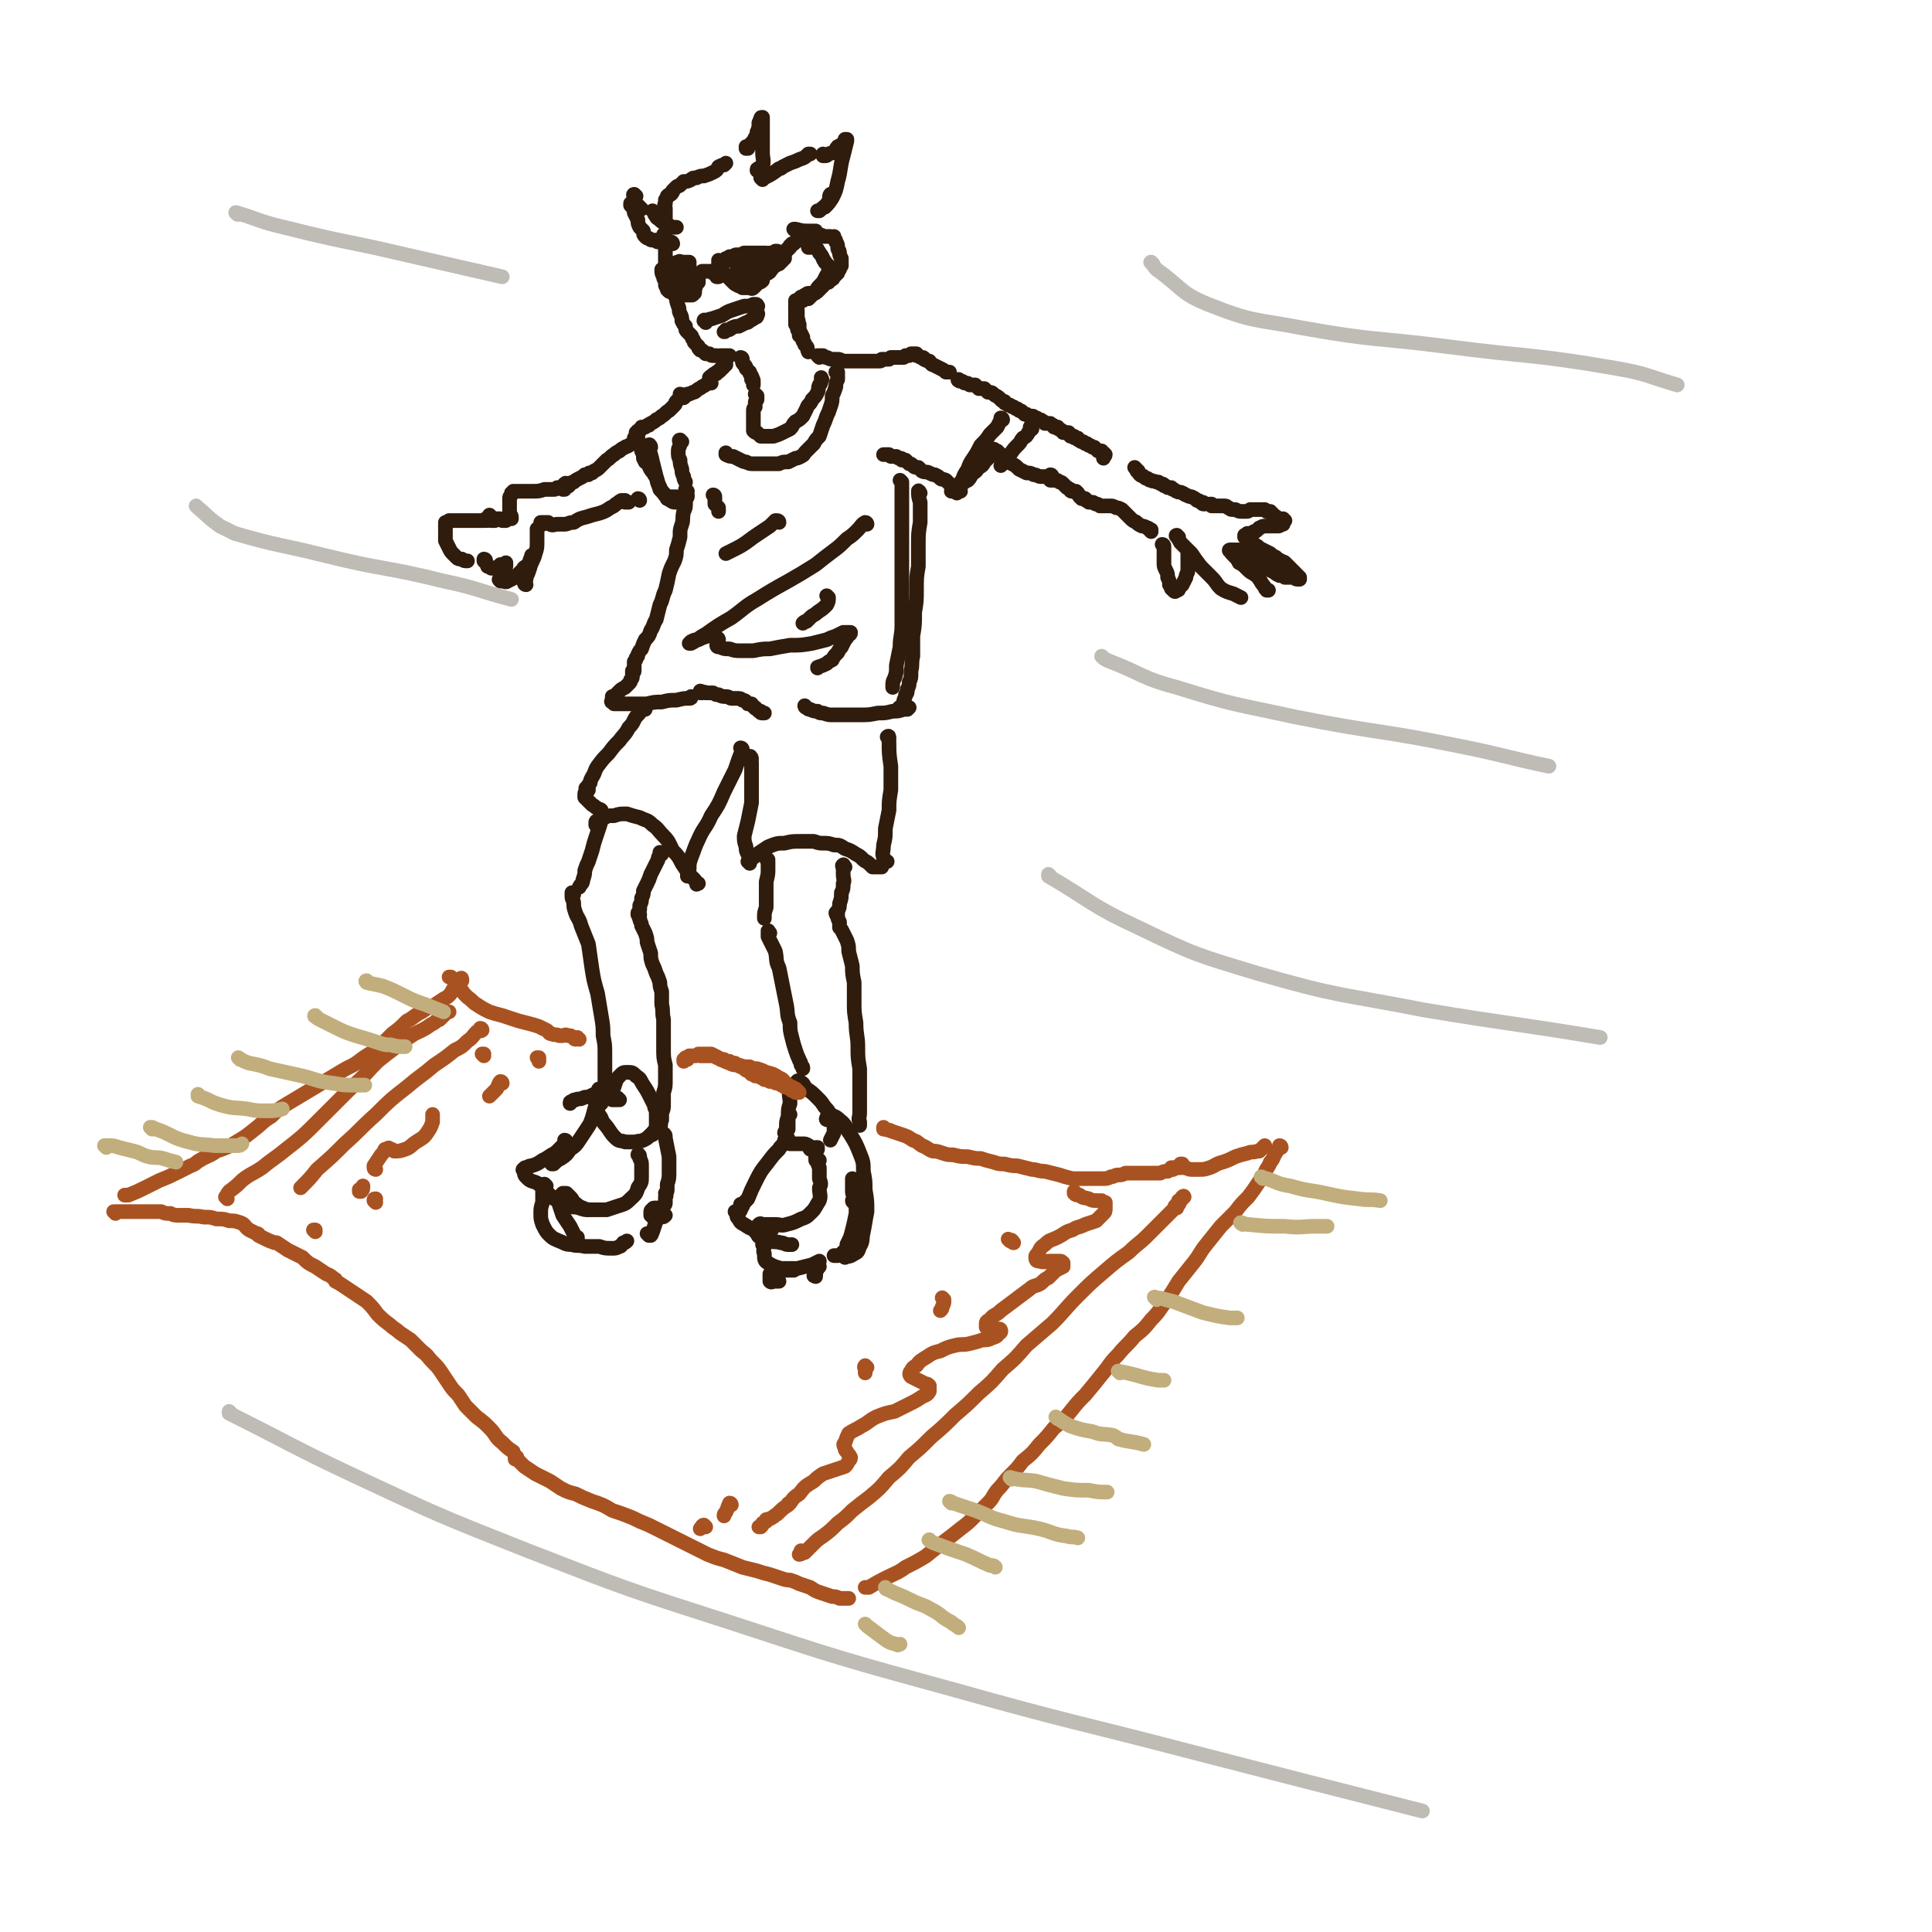 <svg viewBox='0 0 1054 1054' version='1.1' xmlns='http://www.w3.org/2000/svg' xmlns:xlink='http://www.w3.org/1999/xlink'><g fill='none' stroke='rgb(48,28,12)' stroke-width='8' stroke-linecap='round' stroke-linejoin='round'><path d='M363,129c0,0 -1,-1 -1,-1 0,0 1,0 1,1 0,0 0,0 0,1 0,1 0,1 0,3 0,2 0,2 0,4 0,1 0,1 0,3 0,2 0,2 0,4 0,2 0,2 1,4 1,1 1,1 1,3 1,2 1,2 2,4 0,2 1,2 1,4 1,2 0,2 1,3 0,2 0,2 1,5 1,2 0,2 1,4 1,2 1,2 1,4 1,2 1,2 2,3 0,2 0,2 1,3 1,1 1,1 2,2 1,1 0,1 1,2 1,1 0,1 1,2 1,1 1,1 2,2 0,1 0,1 1,2 1,0 1,0 2,1 0,0 0,0 1,1 1,0 1,0 2,0 1,1 1,1 2,1 1,0 1,0 2,0 1,0 1,1 2,0 2,0 2,0 3,0 1,0 1,0 2,0 '/><path d='M365,124c0,0 -1,0 -1,-1 0,0 0,1 0,1 0,0 0,0 0,0 0,0 0,0 0,-1 -1,0 -1,0 -1,-1 0,-1 0,-1 0,-2 0,0 0,0 0,-1 0,-2 0,-2 0,-3 0,-1 0,-1 0,-2 0,-2 -1,-2 0,-3 0,-1 0,-1 0,-2 1,-1 1,-1 1,-2 1,-1 1,-1 2,-1 1,-1 1,-1 1,-2 1,-1 1,-1 2,-2 1,-1 1,0 2,-1 1,-1 1,-1 2,-2 2,0 2,0 4,-1 1,-1 1,-1 3,-1 2,-1 2,-1 4,-1 3,-1 3,-1 5,-2 2,-1 2,-1 3,-3 2,-1 2,-1 3,-1 1,-1 1,-1 1,-1 '/><path d='M408,81c0,0 -1,0 -1,-1 0,0 0,1 0,1 1,-1 1,-1 1,-1 1,-1 1,-1 2,-2 1,-1 1,-1 2,-3 1,-1 1,-1 1,-3 1,-1 0,-1 1,-2 0,-2 0,-2 0,-3 1,-1 0,-1 1,-2 0,-1 0,-1 1,-1 0,1 0,1 0,2 0,3 0,3 0,5 0,3 0,3 0,6 0,3 0,3 0,6 0,4 1,4 0,8 0,0 0,0 -1,1 0,0 -1,-1 -1,0 -1,0 -1,0 -1,1 0,0 0,0 0,0 '/><path d='M416,98c0,0 -1,-1 -1,-1 0,0 1,0 2,0 4,-2 4,-2 8,-5 1,0 1,0 2,-1 2,-1 2,-1 4,-2 3,-1 3,-1 5,-2 3,-1 3,-1 5,-3 1,0 1,0 1,0 '/><path d='M450,85c0,0 -1,0 -1,-1 0,0 0,1 0,1 1,0 1,0 1,0 1,0 1,0 2,-1 2,-1 2,0 3,-1 1,-1 1,-2 2,-3 2,-1 2,-1 3,-2 1,-1 1,-1 1,-2 1,0 1,0 1,0 0,0 0,0 0,1 -1,4 -1,4 -2,8 -2,7 -1,7 -3,14 -1,5 -1,5 -3,9 -2,3 -2,3 -4,5 '/><path d='M454,107c0,0 0,-1 -1,-1 -1,1 0,3 -1,4 -2,3 -3,3 -5,5 -1,0 -1,0 -1,0 '/><path d='M434,126c0,0 -1,-1 -1,-1 0,0 0,0 1,0 4,1 4,1 7,1 2,0 2,0 4,0 '/><path d='M442,135c0,0 -1,-1 -1,-1 0,0 0,0 0,0 0,1 0,1 0,1 0,0 0,0 0,0 0,0 0,-1 0,-1 0,0 0,0 0,0 0,-1 0,-1 1,-1 0,-1 0,-1 0,-2 1,-1 1,-1 2,-2 1,0 1,0 3,0 1,-1 1,-1 2,0 1,0 1,0 2,0 1,0 1,0 2,0 1,1 1,0 2,0 0,1 0,1 0,1 1,1 1,1 1,2 1,1 1,2 1,3 0,2 1,1 1,3 0,1 0,1 1,3 0,1 0,1 0,1 0,1 0,1 0,2 0,0 0,1 0,1 -1,0 -1,0 -1,1 0,0 0,0 0,1 0,0 0,0 -1,1 0,0 0,0 0,1 -1,0 -1,0 -1,1 -1,0 -1,0 -1,1 -1,1 0,1 -1,1 0,1 -1,0 -1,1 -1,0 -1,0 -1,1 -1,0 -1,0 -1,0 -1,1 -1,1 -1,1 -1,0 -1,1 -1,1 -1,0 -1,0 -1,1 -1,0 -1,0 -1,1 -1,0 -1,0 -1,1 -1,0 -1,0 -1,0 0,1 0,1 -1,1 0,0 0,0 -1,0 0,0 0,0 0,0 -1,0 -1,0 -1,0 -1,0 -1,0 -1,0 -1,0 -1,1 -1,1 0,0 0,0 -1,0 0,1 0,1 -1,1 0,0 0,0 -1,0 0,0 0,0 0,0 -1,1 -1,1 -1,1 0,0 0,0 0,0 0,0 0,1 0,1 1,0 1,0 2,0 0,0 0,0 1,-1 1,0 1,0 2,0 1,-1 1,-1 2,-2 1,-1 1,-1 2,-2 1,-2 1,-2 2,-3 2,-2 2,-2 3,-4 1,-2 1,-2 2,-3 0,-1 0,-1 0,-3 0,0 0,-1 0,-1 -1,-1 -1,-1 -2,-2 0,-1 -1,-1 -1,-2 -1,-2 -1,-2 -2,-3 0,-1 -1,-1 -1,-2 -2,-2 -2,-2 -4,-3 -1,-1 -1,-1 -2,-2 0,0 0,0 -1,0 -1,0 -1,0 -2,0 -1,0 -1,0 -1,0 -1,0 -1,0 -2,1 0,0 0,0 -1,1 0,0 0,0 -1,0 0,1 0,0 -1,1 0,0 0,0 0,1 -1,0 -1,0 -1,1 -1,0 -1,0 -1,1 0,0 0,0 0,0 -1,1 -1,1 -1,2 0,1 0,1 0,2 -1,0 0,0 -1,1 -1,1 -1,1 -2,2 0,0 0,0 0,0 '/><path d='M381,154c0,0 0,-1 -1,-1 0,0 1,0 1,0 0,0 0,-1 0,-1 0,0 0,0 -1,0 0,0 0,0 0,0 0,0 0,0 0,0 0,-1 0,-1 0,-1 0,0 0,0 1,-1 0,0 0,0 1,-1 0,0 0,0 1,-1 0,0 0,0 1,0 0,0 0,0 1,0 1,0 1,0 1,0 0,0 0,0 1,0 0,0 0,0 1,0 0,0 0,0 0,0 1,0 1,0 1,1 1,0 1,0 1,0 0,1 0,1 1,1 0,0 0,0 0,0 0,0 0,0 0,1 1,0 1,0 1,0 '/><path d='M393,143c0,0 -1,-1 -1,-1 0,0 0,0 0,0 1,1 0,1 0,1 0,1 0,1 0,1 0,1 0,1 0,1 0,1 1,1 1,1 1,1 1,1 1,2 1,1 1,1 2,2 1,1 1,1 2,2 1,1 1,1 2,2 1,1 1,1 3,2 1,0 1,0 2,1 2,0 2,0 3,0 2,0 2,1 3,0 0,0 0,0 1,-1 1,-1 1,-1 2,-2 1,0 1,0 2,-1 '/><path d='M422,142c0,0 -1,-1 -1,-1 0,0 0,0 1,0 0,0 0,0 0,0 0,0 0,0 0,0 0,0 0,0 0,-1 -1,0 -1,0 -1,-1 -1,0 -1,0 -2,0 0,0 0,-1 -1,-1 -1,0 -1,0 -3,0 -1,0 -1,0 -2,0 -2,0 -2,0 -4,0 -2,0 -2,0 -3,0 -2,1 -2,1 -4,1 -1,0 -1,0 -2,1 -1,0 -1,0 -2,0 0,0 0,0 -1,1 0,0 0,0 -1,0 0,0 0,0 -1,1 0,0 0,0 0,0 0,1 0,1 0,1 0,0 0,0 0,0 1,-1 1,0 2,-1 3,-1 3,-1 5,-1 4,-1 4,-1 7,-2 3,0 3,0 6,0 2,0 2,0 4,0 1,0 1,0 2,0 0,0 0,0 1,0 1,0 1,0 2,-1 0,0 0,0 0,-1 0,0 0,0 0,0 0,0 0,0 -1,0 -1,1 -1,1 -3,1 -2,1 -2,1 -3,1 -2,1 -2,0 -4,1 -1,1 -1,1 -3,2 -1,1 -1,1 -3,2 -1,1 -1,1 -2,2 -1,0 -1,0 -2,1 -1,0 -1,0 -1,1 0,0 0,0 0,0 0,0 0,0 0,0 1,-1 1,-1 1,-2 1,0 1,0 2,-1 1,-1 1,0 1,-1 0,0 0,0 0,0 0,0 0,0 0,1 0,1 0,1 0,2 0,1 0,1 0,2 0,1 0,1 0,3 0,1 0,1 0,1 0,1 0,1 0,2 1,0 1,0 1,0 1,0 1,0 2,-1 2,-2 1,-2 3,-4 1,-1 1,-1 2,-2 1,-1 1,-1 2,-2 0,-1 0,-1 0,-1 0,0 0,0 0,0 -1,0 -1,0 -1,1 -1,1 -1,1 -1,2 -1,0 -1,0 -1,1 0,1 0,1 0,2 0,0 0,0 0,0 0,0 0,0 0,0 1,-1 1,-1 3,-2 2,-1 1,-2 3,-3 3,-3 3,-2 5,-5 1,0 1,0 2,-1 0,0 1,-1 1,0 -1,0 -1,0 -2,1 -1,2 -1,2 -2,4 -2,1 -1,1 -3,3 0,1 -1,0 -1,1 '/><path d='M377,153c0,0 -1,-1 -1,-1 0,1 1,1 1,3 0,0 0,0 0,1 0,1 0,1 0,2 0,1 0,1 0,1 0,0 0,0 0,1 0,0 0,0 0,0 0,0 0,0 0,0 0,0 0,0 0,0 0,-1 0,-1 0,-2 0,-1 0,-1 0,-2 0,-2 1,-2 0,-3 0,-1 0,-1 0,-2 0,-1 0,-1 0,-2 0,0 0,0 -1,-1 0,0 0,0 0,0 0,-1 0,-1 0,-1 0,-1 0,-1 0,-1 0,0 0,0 0,0 0,-1 0,-1 0,-1 0,0 0,0 0,0 0,-1 0,-1 0,-1 0,-1 0,-1 0,-1 0,0 -1,0 -1,0 0,0 0,0 0,0 -1,0 -1,0 -1,0 -1,0 -1,0 -2,0 -1,0 -1,-1 -2,0 -1,0 -1,0 -2,1 -1,0 -1,0 -2,0 -1,1 -1,1 -2,1 -1,1 -1,1 -1,2 -1,0 -1,0 -2,0 0,0 0,0 0,1 0,0 0,0 0,0 0,1 0,1 1,3 0,1 0,1 1,2 0,1 0,1 0,2 0,1 0,1 1,2 0,1 0,1 0,1 1,1 1,1 1,1 1,0 1,0 2,1 0,0 0,0 1,1 0,0 1,0 1,0 1,0 1,0 2,0 0,0 0,0 1,0 0,0 0,0 1,0 1,0 1,0 1,0 1,0 1,0 2,0 0,0 1,0 1,0 1,0 1,0 1,-1 1,0 1,0 1,-1 0,-1 0,-1 0,-2 0,0 1,0 0,-1 0,-1 0,-1 -1,-1 0,-1 0,-1 -1,-2 0,0 0,0 -1,0 0,-1 0,-1 -1,-1 0,0 0,1 -1,0 0,0 0,0 -1,0 0,-1 0,-1 0,-2 0,-1 0,-1 0,-2 0,-1 1,-1 1,-1 0,0 0,0 0,0 0,0 0,0 0,1 0,1 0,1 0,2 1,2 1,2 1,3 0,1 0,1 1,2 0,0 0,0 0,1 0,0 1,0 1,0 0,0 0,0 0,0 0,-1 0,-1 0,-2 0,-1 0,-1 0,-2 -1,-1 -1,-1 -1,-2 -1,-2 -1,-2 -2,-3 0,-1 0,-1 0,-1 -1,-1 -1,0 -2,0 -1,1 -1,1 -1,2 -1,1 -1,2 -1,3 -1,1 -1,1 -1,3 0,1 -1,1 0,3 0,1 0,1 1,2 1,1 1,1 2,2 0,0 0,0 1,0 0,0 0,0 0,0 0,-1 0,0 0,-1 1,-1 1,-1 1,-2 0,-2 0,-2 0,-4 0,-2 1,-2 0,-4 -1,-1 -1,-1 -3,-2 -2,-2 -2,-2 -4,-3 -1,0 -2,0 -3,0 -1,0 -1,1 -2,2 0,1 0,1 0,1 '/><path d='M385,176c0,-1 -1,-1 -1,-1 0,-1 1,0 1,0 2,0 1,-1 3,-1 3,-1 3,-1 6,-2 3,-2 3,-2 6,-3 3,-1 3,-1 6,-2 3,0 3,0 5,-1 1,0 1,0 1,0 1,0 1,0 1,1 1,0 0,0 0,1 0,0 0,0 0,1 0,0 0,0 0,1 0,1 1,1 0,2 0,1 0,1 -1,1 -1,1 -1,1 -3,2 -1,1 -1,1 -2,1 -2,1 -2,1 -4,2 -2,0 -2,0 -4,1 -1,1 -1,1 -3,1 0,0 0,0 0,0 -1,1 0,1 -1,1 0,0 0,0 0,0 '/><path d='M435,165c0,-1 0,-1 -1,-1 0,0 1,0 1,0 0,0 0,0 -1,0 0,1 0,1 0,1 0,1 0,1 0,2 0,0 0,0 0,1 0,1 0,1 0,2 0,2 0,2 0,4 0,1 0,1 0,3 1,1 1,1 1,2 0,1 0,1 1,2 0,1 0,1 0,2 0,0 0,0 0,0 '/><path d='M435,169c0,-1 -1,-1 -1,-1 0,-1 0,0 0,0 0,0 0,0 0,0 1,1 1,1 1,2 0,2 0,2 0,4 1,1 0,1 1,3 0,2 0,2 0,3 1,2 1,2 2,4 0,1 0,1 0,2 1,1 1,1 1,2 1,1 1,1 1,1 1,1 0,1 1,3 '/><path d='M447,195c0,0 -1,-1 -1,-1 0,0 0,0 1,0 0,1 0,0 0,0 1,0 1,0 2,0 1,1 1,1 2,1 1,0 1,1 3,1 1,0 1,0 3,0 2,0 2,1 3,1 2,0 2,0 4,0 2,0 2,0 4,0 2,0 2,0 3,0 2,0 2,0 3,0 2,0 2,0 3,0 1,0 1,0 3,0 1,0 1,-1 1,-1 1,0 1,0 2,0 1,0 1,0 2,0 0,0 0,0 1,-1 1,0 1,0 1,0 1,0 1,0 2,0 0,0 0,0 0,0 1,0 1,0 1,0 1,0 1,0 2,0 0,0 1,0 1,0 1,-1 1,-1 1,-1 1,0 1,0 2,0 0,0 0,0 1,-1 0,0 0,0 1,0 0,0 0,0 0,0 0,0 0,0 1,0 0,0 0,0 1,0 0,0 0,0 0,1 1,0 1,0 1,0 1,1 1,1 2,1 1,0 1,0 1,1 2,1 2,1 3,1 1,1 1,2 2,2 2,1 2,1 4,2 2,1 2,1 3,2 1,0 1,0 2,0 '/><path d='M524,208c-1,0 -2,-1 -1,-1 0,0 1,1 2,1 1,1 1,1 2,1 1,0 1,0 2,1 2,0 2,0 3,0 1,1 1,1 2,2 2,0 2,0 3,0 1,1 1,1 2,2 2,0 2,0 3,1 0,0 0,0 0,0 1,1 2,1 3,2 0,0 0,0 1,1 1,1 1,1 2,1 0,1 0,1 1,1 0,0 0,0 1,1 0,0 0,0 1,0 0,0 0,0 0,0 1,1 1,1 2,1 1,1 1,1 2,1 0,0 0,0 1,1 0,0 0,0 0,0 1,0 1,0 2,1 0,0 0,0 1,1 1,0 1,0 1,0 1,1 1,1 2,1 0,0 0,0 1,0 1,0 1,0 1,1 1,0 1,0 1,0 1,0 1,0 1,1 1,0 1,0 1,0 1,0 1,0 2,1 0,0 0,0 0,0 0,0 0,0 0,0 1,0 1,1 1,1 0,0 0,0 1,0 0,0 0,0 0,0 0,0 0,0 1,0 0,0 0,0 1,0 0,0 0,0 0,0 0,0 0,0 1,1 0,0 0,0 0,0 1,0 1,0 1,1 0,0 0,0 1,0 0,0 0,0 1,0 0,0 0,0 0,0 0,1 0,1 1,1 0,0 0,0 0,0 1,1 1,1 1,1 1,0 1,0 1,1 1,0 1,0 1,0 1,0 1,0 1,0 0,0 0,0 1,0 0,1 0,1 0,1 1,0 1,0 1,0 0,1 0,1 0,1 1,0 1,0 1,0 0,0 0,0 1,0 0,1 0,1 1,1 0,0 0,0 1,0 0,1 0,1 1,1 0,1 0,0 1,1 0,0 0,0 1,0 0,0 0,0 0,0 1,1 1,1 1,1 1,0 1,0 1,0 1,1 1,1 1,1 1,0 1,0 2,1 0,0 0,0 1,0 0,0 0,0 1,1 0,0 0,0 1,1 0,0 0,0 1,0 0,0 0,0 0,0 1,0 1,0 1,0 0,1 0,1 1,1 0,0 0,0 0,0 1,1 1,1 1,1 0,1 -1,1 -1,2 '/><path d='M620,256c0,0 0,0 -1,-1 0,0 1,1 1,1 0,0 0,0 0,0 0,1 0,1 1,1 0,1 0,1 1,2 1,1 1,0 2,1 1,1 1,1 2,1 1,1 1,1 2,1 1,1 1,0 3,1 0,0 0,0 1,0 1,1 1,1 2,1 1,0 1,1 1,1 1,0 1,0 2,1 1,0 1,0 2,0 0,1 1,1 1,1 1,0 1,1 2,1 1,1 2,0 3,1 1,0 1,1 2,1 2,1 2,1 3,1 2,1 2,1 3,2 1,0 1,0 2,1 1,0 1,0 1,0 0,1 0,1 1,1 0,0 0,0 0,0 0,0 -1,-1 -1,-1 0,0 1,0 1,1 '/><path d='M661,276c0,0 0,-1 -1,-1 0,0 1,0 1,0 0,1 0,1 1,1 0,0 0,0 1,0 1,0 1,0 2,0 0,0 0,0 1,0 1,0 1,0 2,0 1,0 1,0 2,1 1,0 1,1 2,1 1,0 1,0 2,0 2,1 2,1 3,1 1,0 1,0 3,0 1,0 1,0 2,-1 1,0 1,0 1,0 1,0 1,0 2,0 0,0 0,0 1,0 1,0 1,0 1,0 1,0 1,0 1,0 1,0 1,0 2,0 0,0 0,0 1,1 1,0 1,0 2,0 0,1 0,1 1,1 0,1 0,1 1,1 0,0 0,0 1,1 0,0 0,0 0,0 1,0 0,0 0,1 '/><path d='M701,284c-1,0 -1,-1 -1,-1 0,0 0,0 0,1 0,0 0,0 0,0 0,1 0,1 0,1 0,1 0,1 0,1 0,0 0,0 -1,0 -1,1 -1,1 -2,1 -1,0 -1,0 -2,0 -2,0 -2,0 -3,0 -1,0 -1,0 -2,0 -2,0 -2,1 -3,1 0,0 0,0 -1,1 -1,1 -1,1 -2,1 0,1 0,0 -1,1 0,0 0,0 0,0 -1,0 -1,0 -2,0 0,0 0,0 0,0 -1,0 -1,0 -1,1 -1,0 -1,0 -1,0 0,0 0,0 0,0 0,1 0,1 0,1 '/><path d='M682,294c0,0 -1,-1 -1,-1 0,0 0,0 0,1 1,1 1,1 1,1 1,1 1,1 1,1 2,1 1,1 3,2 1,1 1,1 3,2 2,1 2,1 4,2 1,1 1,1 3,2 1,1 1,1 3,2 1,1 1,0 2,1 1,1 1,1 2,2 0,0 0,0 1,1 1,1 1,1 1,1 1,1 1,1 2,2 0,1 0,1 1,1 0,1 0,1 1,1 0,0 0,0 0,1 0,0 0,0 0,0 0,0 0,0 0,0 -1,0 -1,0 -1,0 -1,0 -1,0 -2,-1 -1,0 -1,0 -2,0 -1,0 -1,0 -3,0 -1,-1 -1,-1 -3,-1 -2,-1 -2,-1 -3,-2 -3,-1 -3,-2 -6,-3 -3,-2 -3,-2 -6,-4 -2,-2 -2,-2 -4,-4 -2,0 -1,-1 -3,-1 -1,0 -1,0 -2,0 -1,0 -1,0 -2,0 '/><path d='M672,301c-1,0 -2,-1 -1,-1 0,1 1,2 2,3 2,2 2,2 3,4 2,1 2,1 4,3 2,2 2,2 4,3 1,1 2,1 3,3 1,1 1,2 2,3 1,1 1,2 2,3 0,0 1,0 1,0 '/><path d='M643,293c-1,0 -2,-1 -1,-1 0,1 1,2 2,4 3,3 3,3 6,6 2,3 2,3 5,7 3,3 3,3 6,6 3,3 2,3 5,6 3,2 4,2 7,3 2,1 2,1 4,2 '/><path d='M635,298c0,0 0,-1 -1,-1 0,0 1,1 1,2 0,2 0,2 0,4 0,2 0,2 0,4 0,2 0,2 1,4 1,2 1,2 1,4 1,2 1,2 1,4 1,1 1,1 1,2 1,1 1,1 1,1 1,1 1,1 2,0 1,0 1,0 1,-1 1,-1 1,-1 2,-2 1,-2 1,-2 2,-4 0,-1 0,-1 1,-3 0,-2 0,-2 0,-3 0,-1 0,-2 0,-3 0,-1 0,-1 0,-3 0,0 0,-1 0,-1 0,0 0,0 0,0 '/><path d='M628,290c0,0 0,-1 -1,-1 0,0 1,0 1,0 -1,0 -1,-1 -2,-1 -2,-1 -2,-1 -3,-1 -2,-1 -2,-1 -3,-2 -1,-1 -1,0 -3,-2 -1,-1 -1,-1 -2,-2 -2,-2 -2,-2 -3,-3 -2,-1 -2,-1 -3,-1 -2,-1 -2,-1 -3,-1 -1,0 -1,0 -2,0 -1,0 -1,0 -2,0 0,0 0,0 -1,0 0,0 0,0 -1,0 -1,-1 -1,-1 -2,-1 -1,0 -1,-1 -2,-1 -1,0 -1,0 -2,0 -1,-1 -1,-1 -1,-1 -1,0 -1,0 -1,-1 -1,0 -1,0 -2,0 0,-1 0,-1 -1,-1 '/><path d='M588,269c0,0 -1,-1 -1,-1 0,0 0,0 0,0 0,1 0,1 -1,0 -1,0 -1,0 -1,0 -1,0 -1,0 -1,-1 -1,0 -1,-1 -2,-1 -1,-1 -1,-1 -2,-2 -1,-1 -1,-1 -2,-1 -1,-1 -1,-1 -2,-1 0,0 0,0 0,0 -1,0 -1,0 -3,0 0,0 0,0 0,0 '/><path d='M574,260c0,0 0,-1 -1,-1 0,0 1,1 0,1 0,0 0,0 0,0 -1,0 -1,0 -2,0 -2,0 -2,0 -3,0 -2,0 -2,-1 -4,-1 -2,-1 -2,-1 -4,-1 -2,-1 -2,-1 -4,-2 -2,-2 -2,-2 -4,-3 -2,-1 -2,-1 -4,-3 -1,-1 -1,-1 -2,-2 -1,-1 -1,-1 -2,-2 -1,0 -1,0 -1,0 -1,0 0,-1 -1,-1 0,0 0,0 0,0 0,0 0,0 0,1 0,0 0,0 0,0 '/><path d='M542,247c0,0 0,-1 -1,-1 0,0 1,1 1,1 0,1 -1,1 -1,1 -1,1 -1,1 -2,2 -1,1 -1,1 -2,2 -1,2 -1,2 -3,3 -1,1 -1,2 -3,3 -2,2 -1,2 -3,4 -2,1 -2,1 -4,3 -1,1 -1,1 -3,2 0,1 -1,1 -1,1 -1,0 -1,0 -1,0 '/><path d='M524,268c0,0 -1,0 -1,-1 0,0 0,1 0,1 0,0 0,0 -1,0 -1,0 -1,-1 -1,-1 -1,-1 -1,-1 -2,-2 0,0 0,0 -1,-1 -1,-1 -1,-1 -2,-2 -2,-1 -2,0 -3,-1 -1,-1 -1,-1 -3,-2 -1,0 -1,0 -3,-1 -2,-1 -2,0 -4,-1 -1,-1 -1,-1 -2,-2 -2,0 -2,0 -3,-1 -1,-1 -1,-1 -2,-1 -1,-1 -1,-1 -2,-2 -1,0 -1,0 -2,0 0,-1 0,-1 -1,-1 -1,0 -1,0 -2,-1 -1,0 -1,0 -2,0 0,0 0,0 -1,0 -1,-1 -1,-1 -1,-1 -1,0 -1,0 -2,0 0,0 0,0 -1,0 0,0 0,0 0,0 '/><path d='M396,199c0,0 -1,0 -1,-1 0,0 1,1 1,1 0,0 0,0 0,0 0,0 -1,0 -1,-1 0,0 1,1 1,1 0,0 0,0 0,0 0,0 0,-1 0,-1 -1,0 0,1 -1,2 0,0 0,0 -1,1 -1,0 -1,0 -1,1 -1,1 -1,1 -2,1 0,1 0,1 -1,1 -1,0 -1,0 -1,1 -1,0 -1,0 -2,1 '/><path d='M405,196c0,0 -1,-1 -1,-1 0,0 1,0 1,1 0,0 0,1 0,1 0,1 0,1 1,2 1,1 1,1 1,2 1,1 1,1 2,2 0,1 0,1 1,2 0,0 0,0 0,1 1,0 0,0 0,1 1,0 1,0 1,1 0,0 0,0 0,0 0,1 0,1 0,2 0,0 0,0 0,0 '/><path d='M413,216c0,0 -1,-1 -1,-1 0,0 0,0 1,1 0,0 0,0 0,1 0,0 0,0 0,1 -1,1 -1,1 -1,2 0,1 0,1 0,2 -1,1 -1,1 -1,2 0,1 0,1 0,3 0,1 0,1 0,2 0,2 0,2 0,3 0,1 0,1 0,2 0,0 0,1 0,1 1,1 1,1 2,1 1,1 1,1 2,2 2,0 2,0 4,0 1,0 2,0 3,0 3,-1 3,-1 5,-2 2,-1 2,-1 4,-2 2,-2 1,-2 3,-4 2,-1 2,-1 4,-3 1,-2 1,-2 2,-4 1,-3 2,-2 3,-5 2,-2 2,-2 3,-4 1,-2 0,-2 1,-4 1,-1 1,-1 1,-3 1,0 0,0 0,-1 '/><path d='M388,209c0,-1 -1,-1 -1,-1 0,0 0,0 0,0 -2,2 -2,2 -4,3 -1,1 -2,1 -3,2 -1,1 -1,1 -2,1 -1,1 -1,0 -2,1 0,0 0,0 -1,0 -1,1 -1,1 -2,2 '/><path d='M372,216c0,0 0,-1 -1,-1 0,0 0,1 0,1 0,1 0,1 -1,2 0,0 0,0 -1,1 -1,1 0,1 -1,2 -2,2 -2,2 -3,3 -2,1 -2,2 -4,3 -1,1 -1,1 -3,2 -1,1 -1,1 -3,2 -1,1 -1,0 -1,1 -1,0 -1,0 -2,1 -1,0 -1,0 -2,0 0,1 0,1 -1,2 0,0 0,0 -1,0 0,0 0,0 0,0 0,0 0,0 0,0 0,0 0,0 0,1 0,0 0,0 0,0 '/><path d='M348,237c0,0 -1,-1 -1,-1 0,0 0,0 1,1 0,0 0,0 0,0 0,0 0,0 0,0 0,1 0,1 0,1 0,1 0,1 0,3 1,1 1,1 2,2 0,2 0,2 1,3 0,2 1,2 1,4 0,1 0,1 0,2 '/><path d='M347,240c0,0 -1,-1 -1,-1 0,0 0,0 0,0 1,1 1,1 1,1 0,0 0,0 0,0 -1,0 0,0 -1,1 -1,1 -1,1 -3,2 -1,1 -1,0 -2,1 -2,1 -2,1 -3,2 -2,1 -2,1 -3,2 -2,1 -2,2 -4,3 -2,2 -2,2 -4,4 -1,1 -1,1 -3,2 0,0 0,0 -1,1 -1,0 -1,0 -1,0 -1,0 -1,0 -1,1 -1,0 -1,0 -2,0 -1,1 -1,1 -3,2 -2,1 -2,1 -3,2 -2,0 -1,1 -2,1 -1,2 -1,1 -3,2 0,1 0,1 0,1 0,0 0,0 -1,0 0,0 0,0 0,0 0,0 0,0 0,0 0,0 0,0 0,0 0,0 0,0 0,0 0,0 0,0 0,0 '/><path d='M310,265c-1,-1 -1,-1 -1,-1 -1,-1 0,0 -1,0 -1,1 -1,1 -2,2 -1,0 -1,0 -2,0 -1,1 -1,1 -2,1 -3,0 -3,0 -5,0 -3,1 -3,1 -7,1 -2,0 -2,0 -5,0 -2,0 -2,0 -4,0 0,0 0,0 -1,0 0,0 0,1 -1,1 0,0 0,1 0,1 -1,1 -1,1 -1,2 0,1 0,1 0,2 0,1 0,1 0,3 0,1 0,1 0,2 0,1 0,1 0,2 0,0 1,0 1,1 0,0 0,0 0,1 0,0 0,0 0,0 0,0 0,0 0,0 0,0 0,0 0,0 -1,0 -1,0 -1,0 -1,0 -1,0 -1,0 -1,0 -1,1 -1,1 -1,0 -1,0 -1,0 0,0 0,0 -1,0 0,0 0,-1 -1,-1 -1,0 -1,0 -2,0 -1,1 -1,1 -1,1 -1,0 -1,0 -1,0 0,0 0,0 -1,0 0,0 0,-1 0,-1 -1,0 -1,0 -1,0 -1,0 -1,0 -1,0 0,0 0,1 0,1 0,0 0,0 0,0 0,0 0,0 0,0 '/><path d='M268,282c0,0 -1,-1 -1,-1 0,0 0,0 0,0 0,1 0,1 0,1 -1,1 -1,1 -2,1 0,1 0,1 -1,1 0,0 0,0 -1,0 -1,0 -1,0 -2,0 -2,0 -2,0 -3,0 -2,0 -2,0 -5,0 -1,0 -1,0 -3,0 -1,0 -1,0 -2,0 0,0 0,0 -1,0 -1,0 -1,0 -2,0 -1,1 0,1 -1,1 0,0 -1,0 -1,0 0,0 0,0 0,0 0,1 0,1 0,1 0,1 0,1 0,2 0,2 0,2 0,3 0,2 0,2 0,4 1,2 1,2 2,4 1,2 1,2 2,3 1,1 1,1 2,2 1,1 1,1 3,1 1,1 1,1 3,1 '/><path d='M265,306c0,-1 -1,-1 -1,-1 0,0 0,0 0,1 1,1 1,1 1,1 1,1 1,1 1,2 1,0 1,0 2,1 0,0 0,0 0,0 1,0 1,0 1,0 1,0 1,0 2,0 1,-1 1,-1 2,-2 1,0 1,0 2,0 1,0 1,-1 1,-1 0,1 0,1 0,1 0,1 0,1 0,1 -1,2 -1,2 -2,3 0,1 0,1 -1,2 0,1 0,1 0,2 -1,0 -1,0 0,1 0,0 0,0 0,0 0,0 1,0 1,0 1,0 2,1 3,0 2,-1 2,-1 4,-2 2,-2 2,-2 4,-4 1,-2 1,-1 3,-3 1,-1 1,-1 2,-2 0,-1 0,-1 0,-2 0,0 0,0 0,-1 0,0 0,0 0,0 0,0 0,1 0,1 -1,1 -1,2 -1,3 0,2 0,2 -1,3 -1,2 -1,2 -2,3 '/><path d='M287,319c-1,0 -1,-1 -1,-1 0,0 0,0 0,0 1,-1 1,-1 1,-3 1,-2 1,-2 2,-5 1,-4 2,-4 3,-8 1,-3 1,-3 1,-7 0,-2 0,-2 0,-4 0,-1 0,-1 0,-2 0,0 0,-1 0,0 0,0 0,0 0,1 '/><path d='M296,286c0,0 -1,-1 -1,-1 0,0 0,0 0,0 1,1 1,0 1,0 2,0 2,0 3,0 1,1 1,1 1,1 2,1 2,0 4,0 2,0 2,0 4,0 2,0 2,-1 5,-1 3,-2 3,-2 7,-3 3,-1 3,-1 7,-2 3,-1 3,-1 6,-3 2,-1 2,-1 3,-2 2,-1 1,-1 3,-2 0,0 0,0 1,0 0,0 0,0 1,0 0,0 0,0 0,1 1,0 1,0 1,0 0,0 1,0 1,0 0,0 0,0 0,0 '/><path d='M349,273c0,0 0,-1 -1,-1 0,0 1,0 1,1 0,0 0,0 0,0 '/><path d='M365,272c0,0 -1,-1 -1,-1 1,0 1,0 2,0 1,0 1,0 3,0 '/><path d='M390,271c0,0 0,-1 -1,-1 0,0 1,0 1,1 0,2 0,2 0,4 1,1 1,1 2,2 0,1 0,1 0,2 '/><path d='M375,268c0,0 -1,-1 -1,-1 0,1 0,2 1,3 0,1 0,1 0,1 -1,2 -1,2 -1,3 0,3 0,3 -1,5 -1,4 0,4 -1,7 -1,3 -1,3 -1,5 0,1 0,1 0,2 -1,4 -1,4 -2,7 0,3 0,3 -1,6 -2,4 -2,4 -3,7 -1,5 -1,5 -2,9 -2,4 -1,4 -3,8 -1,4 -1,4 -2,8 -2,3 -1,3 -3,6 -1,3 -1,3 -3,5 -1,2 -1,2 -2,5 -1,1 -1,1 -2,3 0,1 0,1 -1,2 0,1 0,1 -1,2 0,1 0,1 0,2 0,1 0,1 0,2 0,0 0,1 0,1 0,1 -1,1 -1,1 0,0 0,0 0,0 1,0 0,0 0,-1 0,0 0,1 0,1 0,0 0,0 0,0 1,0 0,-1 0,-1 0,0 0,1 0,1 0,1 0,1 0,2 0,1 0,1 -1,2 0,1 0,1 -1,2 -1,1 -1,1 -2,2 -2,1 -2,1 -3,2 -1,1 -1,1 -2,2 0,0 0,0 -1,1 0,0 0,0 -1,0 0,1 0,1 0,1 0,1 0,1 0,1 0,0 -1,1 0,1 0,0 0,0 1,1 0,0 0,0 1,0 2,0 2,0 3,0 4,0 4,0 7,0 3,0 3,0 7,0 4,-1 4,-1 8,-1 4,-1 4,-1 8,-1 4,-1 4,-1 7,-1 1,0 1,0 1,-1 '/><path d='M383,378c0,0 -1,-1 -1,-1 0,0 1,0 1,1 0,0 0,0 -1,0 0,0 0,0 0,0 2,0 2,-1 3,0 2,0 2,0 4,0 2,1 1,1 3,1 2,1 2,1 4,1 2,0 2,1 3,1 1,0 2,0 3,0 2,0 2,0 3,1 2,0 2,1 3,2 1,0 1,0 2,0 1,1 1,2 2,2 0,1 0,0 0,0 1,1 1,1 2,2 0,0 0,0 1,0 0,1 0,1 1,1 0,0 1,0 1,0 '/><path d='M440,386c-1,0 -1,-1 -1,-1 0,0 0,1 1,1 1,1 1,1 2,1 2,1 2,1 4,1 1,1 1,1 3,1 3,1 3,1 5,1 3,0 3,0 6,0 4,0 4,0 9,0 5,0 5,0 10,-1 4,0 4,0 8,-1 3,0 3,0 6,-1 1,0 1,0 2,0 0,0 0,0 1,-1 0,0 0,0 0,0 '/><path d='M502,269c0,0 -1,-2 -1,-1 0,2 0,3 1,6 0,6 0,6 0,11 -1,6 -1,6 -1,12 0,6 0,6 0,12 -1,6 -1,6 -1,12 0,7 0,7 -1,13 0,7 0,7 -1,13 0,6 0,6 0,11 -1,4 0,4 -1,8 0,1 0,1 0,1 0,3 0,3 -1,5 0,2 0,2 -1,4 0,2 0,2 -1,3 0,2 -1,2 -1,4 -1,2 -1,2 -1,3 0,0 -1,0 -1,0 0,0 0,0 0,0 -1,0 0,0 -1,1 0,0 0,0 0,0 '/><path d='M492,263c0,0 -1,-1 -1,-1 0,0 1,1 1,1 0,3 0,3 0,6 0,3 0,3 0,7 0,5 0,5 0,11 0,6 0,6 0,12 0,7 0,7 0,14 0,7 0,7 0,14 0,7 0,7 0,14 0,6 -1,6 -1,12 -1,5 -1,5 -2,10 0,4 0,4 -1,7 -1,2 -1,2 -1,4 0,1 0,1 0,1 '/><path d='M473,286c0,0 0,-1 -1,-1 -2,1 -2,2 -4,4 -3,3 -3,3 -6,5 -4,4 -4,4 -8,7 -4,3 -4,3 -9,7 -8,5 -8,5 -15,9 -9,5 -9,5 -17,10 -7,4 -7,5 -14,10 -7,4 -7,4 -14,9 -4,2 -4,3 -8,5 -1,0 -1,0 -1,0 0,0 0,0 1,-1 2,-1 2,-1 4,-1 2,-1 2,-1 5,-2 1,0 1,0 3,0 '/><path d='M392,349c0,0 0,-1 -1,-1 0,0 1,1 1,1 0,1 -1,2 -1,3 0,1 1,1 2,1 2,1 2,1 5,1 3,1 3,1 6,1 4,0 4,0 7,0 5,-1 5,-1 9,-1 5,-1 5,-1 11,-2 6,0 6,0 12,-1 4,-1 4,-1 8,-2 2,-1 2,-1 5,-2 2,-1 2,-1 4,-2 2,0 2,0 4,0 0,0 0,0 0,0 0,1 0,1 -1,1 -1,2 -1,2 -2,3 -1,2 -1,2 -2,4 -1,1 -1,1 -2,3 -2,2 -2,2 -3,4 -2,1 -2,1 -3,2 -2,1 -2,1 -5,2 0,1 0,0 0,0 '/><path d='M452,326c0,0 -1,-1 -1,-1 0,0 1,1 1,1 0,2 0,2 -1,4 -2,2 -2,2 -5,4 -2,2 -2,1 -4,3 -1,1 -1,1 -2,2 -1,0 -1,0 -2,1 '/><path d='M425,285c0,-1 -1,-1 -1,-1 -1,0 -1,0 -1,0 -2,2 -2,2 -3,3 -3,2 -3,2 -6,4 -3,2 -3,2 -7,5 -3,2 -3,2 -7,4 -2,1 -2,1 -4,2 '/><path d='M457,204c0,0 -1,-1 -1,-1 0,0 0,0 1,0 0,2 0,2 0,4 -1,2 -1,2 -1,4 -1,3 -1,3 -2,5 0,3 0,3 -1,6 -1,3 -1,3 -2,5 -1,3 -1,3 -2,5 -1,3 -1,3 -2,6 -2,2 -2,2 -3,4 -2,2 -2,2 -4,4 -2,2 -1,2 -3,3 -2,1 -2,1 -3,1 -2,1 -2,1 -4,2 -3,0 -3,0 -5,1 -2,0 -2,0 -4,0 -2,0 -2,0 -4,0 -2,0 -2,0 -4,0 -1,0 -1,0 -2,0 -2,0 -2,0 -4,-1 -1,0 -1,0 -3,-1 -2,-1 -2,-1 -4,-2 -2,0 -2,0 -4,-1 0,0 0,0 0,-1 '/><path d='M547,229c0,0 0,-1 -1,-1 0,0 1,1 0,1 -1,2 -1,2 -2,4 -2,2 -2,2 -4,4 -2,3 -2,3 -5,6 -2,4 -2,4 -4,7 -2,3 -2,3 -3,6 -2,3 -2,3 -3,6 -1,1 -1,1 -2,3 0,1 0,1 -1,2 0,1 0,1 0,1 0,1 0,1 0,1 '/><path d='M563,234c0,0 -1,-1 -1,-1 0,0 1,0 0,1 0,1 0,1 -1,2 -1,2 -1,2 -3,3 -1,1 -1,2 -2,3 -3,3 -3,3 -5,6 -2,2 -2,2 -4,5 0,0 0,0 -1,1 '/><path d='M351,247c0,0 -1,-1 -1,-1 0,0 0,0 0,0 1,2 1,2 1,4 1,2 2,2 3,4 1,3 2,3 3,5 2,3 1,3 2,5 2,3 1,3 3,5 1,2 1,1 2,3 1,0 1,1 2,1 1,1 1,1 3,1 0,0 0,0 1,0 '/><path d='M355,244c0,-1 -1,-2 -1,-1 0,3 1,4 2,9 1,4 1,4 2,8 1,3 1,4 2,7 1,1 1,1 2,2 1,1 1,1 2,2 0,0 0,0 0,1 '/><path d='M372,241c-1,0 -1,-1 -1,-1 -1,0 0,1 0,2 0,2 -1,2 -1,4 0,3 0,3 1,5 0,2 0,2 1,5 0,2 0,2 1,4 0,1 0,1 1,3 '/><path d='M367,133c0,0 0,-1 -1,-1 0,0 0,0 -1,1 0,0 0,0 -1,-1 -1,0 -1,0 -1,0 -1,0 -1,0 -2,0 -1,0 -1,0 -2,0 -1,0 -1,-1 -1,-1 -1,0 -1,0 -2,0 -1,0 -1,0 -2,-1 -1,0 -1,0 -2,-1 -1,-1 -1,-1 -1,-3 -1,-1 -1,-1 -2,-2 -1,-2 -1,-2 -1,-4 -1,-2 -1,-2 -2,-4 0,-1 0,-1 -1,-3 0,-1 0,-1 -1,-1 0,-1 0,-1 0,-1 0,0 0,0 0,0 0,0 0,0 0,0 '/><path d='M347,107c0,0 -1,-1 -1,-1 -1,0 0,1 0,1 0,1 0,1 0,2 0,2 0,2 2,3 1,1 1,1 2,2 '/><path d='M357,116c0,0 -1,-1 -1,-1 0,0 0,0 1,1 0,1 0,1 1,2 0,1 1,1 2,2 1,1 1,1 3,2 2,1 2,1 4,2 1,0 1,0 2,0 '/><path d='M352,387c0,0 -1,0 -1,-1 0,0 0,1 0,1 0,0 0,0 0,0 -1,0 -1,0 -1,0 -1,2 -1,2 -3,4 -2,3 -1,3 -4,6 -2,4 -3,4 -5,7 -3,3 -3,3 -6,7 -3,3 -3,3 -6,7 -2,3 -1,3 -3,6 -1,2 -1,2 -1,3 -1,1 -1,1 -1,2 -1,1 -1,1 -1,1 0,1 0,1 0,1 0,1 0,1 0,1 '/><path d='M321,431c-1,0 -1,-1 -1,-1 -1,0 0,0 0,1 0,0 0,0 0,1 0,0 -1,0 -1,1 0,1 0,1 0,2 1,1 1,1 2,2 1,1 1,1 2,2 2,1 1,1 3,2 1,1 1,0 2,1 '/><path d='M326,451c0,0 0,-1 -1,-1 0,0 1,0 1,0 0,0 -1,0 -1,-1 0,-1 0,-1 1,-1 1,-2 1,-2 3,-2 2,-1 3,-1 6,-1 3,-1 3,-1 7,-1 3,1 3,1 7,2 4,2 4,1 7,4 3,2 3,3 6,6 3,3 3,4 5,8 3,3 3,3 5,7 2,3 2,3 4,6 2,2 2,2 3,3 1,1 1,2 1,2 0,1 0,0 1,0 '/><path d='M405,409c0,0 -1,-1 -1,-1 0,0 1,0 1,1 -2,5 -2,5 -4,11 -3,6 -3,6 -6,12 -3,7 -3,7 -7,13 -3,7 -4,6 -7,13 -2,4 -2,5 -4,10 -1,3 -1,3 -1,6 -1,2 -1,2 -1,4 '/><path d='M410,414c0,-1 -1,-2 -1,-1 0,0 1,1 1,3 0,5 0,5 0,11 0,5 0,5 0,11 -1,5 -1,5 -2,10 -1,4 -1,4 -2,8 0,3 0,3 1,6 0,2 0,2 1,4 0,0 0,0 0,0 '/><path d='M409,471c0,0 -1,-1 -1,-1 0,0 0,0 0,0 1,0 1,0 1,-1 2,-1 2,-1 4,-3 3,-2 3,-2 6,-4 5,-2 5,-2 9,-2 4,-1 4,-1 9,-1 3,0 3,0 7,0 3,1 3,1 5,1 3,0 3,0 6,1 3,0 3,0 6,2 3,1 3,1 6,3 2,1 2,1 4,3 1,1 2,1 3,2 1,1 1,1 2,2 1,0 1,0 2,0 1,0 1,0 3,0 '/><path d='M485,403c0,-1 0,-2 -1,-1 0,0 1,1 1,3 0,6 0,6 1,13 0,6 0,6 0,13 -1,6 -1,6 -1,11 -1,5 -1,5 -2,10 0,5 0,5 -1,9 0,4 -1,4 0,7 0,1 1,1 2,2 '/><path d='M419,469c0,0 -1,-1 -1,-1 0,0 0,1 1,2 0,2 0,2 0,4 0,3 0,3 -1,7 0,3 0,3 0,7 0,4 0,4 0,7 -1,3 -1,3 -1,5 0,0 0,0 0,1 '/><path d='M461,473c-1,-1 -1,-2 -1,-1 -1,0 0,1 0,2 0,1 0,1 0,3 0,3 1,3 0,5 0,3 0,3 -1,5 0,3 0,3 -1,6 0,2 0,2 -1,4 '/><path d='M420,509c-1,-1 -1,-2 -1,-1 0,0 0,1 0,3 2,4 2,4 4,8 1,5 0,5 2,9 1,5 1,5 2,10 1,5 1,5 2,10 1,5 0,5 2,10 0,4 0,4 1,8 1,4 1,4 2,7 1,3 1,3 2,5 0,1 1,1 1,3 1,1 1,1 1,2 0,0 0,0 0,0 '/><path d='M457,499c0,0 -1,-1 -1,-1 0,0 0,1 1,2 0,1 0,1 1,3 0,1 0,1 0,3 1,1 1,1 2,3 1,2 1,2 2,4 1,3 1,3 1,6 1,4 1,4 2,8 0,4 0,4 1,9 0,5 0,5 0,11 0,5 0,5 1,11 0,7 1,7 1,13 0,6 0,6 1,12 0,6 0,6 0,11 0,4 0,4 0,9 0,2 0,2 0,4 0,3 -1,3 0,5 0,1 0,1 0,2 0,0 0,0 0,0 0,0 0,0 0,0 '/><path d='M330,446c0,0 -1,-1 -1,-1 -1,2 -1,3 -2,6 -1,3 -1,3 -2,6 -1,3 -1,3 -2,7 -1,3 -1,3 -2,6 -1,2 -1,2 -2,5 0,2 0,2 -1,5 0,2 -1,2 -2,4 '/><path d='M361,466c0,0 -1,-1 -1,-1 0,0 0,1 0,1 0,1 -1,1 -1,3 -1,2 -1,2 -2,4 -1,2 -1,2 -2,4 -1,3 -1,3 -2,5 -1,2 -1,2 -2,4 0,2 0,2 -1,4 0,2 0,2 -1,4 0,1 0,1 0,2 '/><path d='M349,499c0,0 -1,-1 -1,-1 0,0 0,1 0,1 1,1 0,1 1,2 0,2 1,2 1,4 1,2 1,2 2,4 1,3 1,3 1,5 1,3 1,3 2,6 0,3 0,3 1,6 1,2 1,2 2,5 1,2 1,2 2,5 0,2 0,2 1,5 0,4 0,4 0,7 1,4 0,4 1,8 0,4 0,4 0,8 0,4 0,4 0,8 0,5 0,5 1,9 0,4 0,4 0,8 0,4 0,4 -1,7 0,3 0,3 0,6 0,3 0,3 -1,5 0,2 0,2 0,4 -1,2 0,2 -1,4 0,1 0,1 -1,2 '/><path d='M313,488c0,0 -1,-1 -1,-1 0,1 0,1 0,2 0,2 1,2 1,4 0,2 0,2 1,5 1,3 2,3 3,7 2,5 2,5 4,10 1,7 1,7 2,14 1,6 1,6 3,13 1,6 1,6 2,12 1,6 1,6 1,11 1,5 1,5 1,10 0,4 0,4 0,8 0,3 0,3 0,5 0,2 0,2 0,5 0,0 0,0 0,1 0,0 0,0 -1,1 '/><path d='M328,595c0,0 0,-1 -1,-1 -1,0 0,1 -1,2 -2,1 -2,1 -4,2 -2,1 -2,0 -4,1 -2,1 -2,0 -4,1 -1,0 -1,0 -2,1 -1,0 -1,0 -1,1 0,0 0,0 0,0 '/><path d='M328,602c-1,0 -1,-1 -1,-1 -1,0 0,1 0,1 0,2 -1,2 -1,3 0,3 1,3 2,5 1,3 2,3 4,6 2,3 2,3 4,5 2,2 3,1 5,2 3,0 3,0 6,0 2,-1 2,0 4,-1 2,-1 2,-1 4,-3 1,-1 1,-1 2,-2 '/><path d='M338,600c-1,0 -1,-1 -1,-1 -1,0 0,0 0,1 -1,0 -2,0 -3,0 0,-1 -1,-1 -1,-2 1,-3 1,-3 2,-5 1,-3 1,-4 3,-6 2,-2 2,-2 4,-2 3,0 3,0 5,2 3,2 2,2 4,5 2,3 2,3 4,7 1,2 1,2 2,4 0,2 1,2 1,4 0,2 0,2 0,4 0,2 0,2 0,4 -1,2 -1,2 -2,4 0,0 0,0 0,0 '/><path d='M326,602c0,0 0,-1 -1,-1 0,0 0,1 0,2 -1,3 -1,4 -2,7 -1,3 -1,3 -3,6 -2,3 -2,3 -4,6 -2,3 -2,3 -5,5 -2,3 -2,3 -5,5 -2,1 -2,1 -4,3 0,0 -1,0 -1,0 0,0 0,-1 0,-2 0,0 1,0 1,-1 '/><path d='M309,623c0,0 0,-1 -1,-1 0,0 1,1 1,1 -1,1 -1,1 -1,1 -2,2 -2,2 -3,3 -2,2 -2,2 -4,3 -3,2 -3,2 -5,3 -3,2 -3,2 -6,3 -1,0 -1,0 -3,1 -1,0 -1,0 -1,1 -1,0 -1,0 0,1 0,2 0,2 2,4 2,2 3,1 6,3 3,3 3,3 6,6 2,2 2,2 5,3 3,2 3,2 5,3 3,1 3,0 6,1 3,1 3,1 5,1 '/><path d='M349,631c0,-1 -1,-2 -1,-1 0,0 1,1 1,2 1,2 1,2 1,4 0,3 0,3 0,6 0,3 0,3 -2,6 -1,4 -2,4 -5,7 -2,2 -3,2 -6,3 -3,1 -3,1 -6,2 -4,0 -4,0 -7,0 -3,0 -4,0 -6,-1 -3,-1 -3,-2 -5,-3 -1,-2 -1,-2 -2,-3 -1,-1 -1,-1 -2,-2 0,0 0,0 -1,0 0,0 -1,0 -1,0 -1,1 -1,1 -1,2 -1,2 -1,2 -1,4 1,3 1,3 2,6 2,3 2,3 4,6 1,2 1,2 2,4 1,2 1,2 2,3 0,0 0,-1 0,-1 '/><path d='M298,647c0,0 -1,-1 -1,-1 0,0 0,0 0,1 0,2 0,2 -1,3 0,3 0,3 0,6 -1,3 -1,3 -1,6 0,3 0,3 1,6 2,4 2,4 4,6 2,2 3,2 5,3 3,1 3,2 7,2 3,1 3,0 7,1 4,0 4,0 8,0 3,1 3,1 7,1 2,0 2,0 4,-1 1,0 1,-1 2,-2 1,0 1,0 2,-1 '/><path d='M354,674c0,-1 0,-1 -1,-1 0,0 1,0 1,1 0,0 1,0 1,0 1,-1 0,-1 1,-2 1,-3 1,-3 2,-6 1,-3 1,-3 1,-6 '/><path d='M363,620c0,-1 -1,-2 -1,-1 0,0 1,1 1,2 1,5 1,5 2,10 0,4 0,4 0,8 0,4 0,4 -1,7 0,2 0,1 0,3 0,1 0,1 -1,2 0,1 1,1 0,2 0,1 0,2 0,3 0,1 0,1 -1,2 -1,0 -1,1 -1,1 -1,0 -1,0 -2,0 -1,0 -1,0 -2,0 -1,0 -1,1 -1,1 -1,0 -1,1 -1,1 0,1 0,1 0,2 1,0 1,1 1,1 2,0 2,0 4,0 2,0 2,0 3,-1 '/><path d='M431,608c0,0 -1,-1 -1,-1 0,0 0,1 0,1 0,0 0,0 0,1 0,1 0,1 0,2 0,2 0,2 0,4 0,0 0,0 0,1 0,0 -1,1 -1,0 0,0 0,-1 0,-2 0,-2 0,-2 1,-5 0,-4 0,-4 1,-7 0,-4 -1,-4 0,-7 1,-3 1,-3 3,-4 1,-1 1,-2 2,-1 3,1 2,2 4,4 3,2 3,2 6,5 2,2 2,2 4,5 2,2 2,2 3,5 1,2 1,2 2,5 0,2 0,2 0,4 -1,2 -1,2 -2,4 '/><path d='M429,619c0,-1 0,-1 -1,-1 0,-1 1,0 1,0 0,0 0,0 0,1 0,1 0,1 0,1 1,1 1,1 1,2 1,1 1,1 1,2 2,0 2,0 4,0 1,0 1,0 3,0 1,0 2,0 3,1 1,0 0,1 1,2 '/><path d='M446,627c0,-1 0,-1 -1,-1 0,0 1,0 1,0 0,0 0,0 0,1 0,0 0,0 -1,1 0,2 0,2 0,3 0,1 0,1 0,2 0,0 0,0 0,0 '/><path d='M429,623c0,0 -1,-1 -1,-1 0,0 0,1 0,1 -1,2 -2,2 -3,4 -3,3 -3,3 -6,7 -4,5 -4,5 -7,11 -2,4 -2,4 -4,9 -2,2 -2,2 -3,4 -1,2 -1,2 -2,3 -1,0 -1,0 -2,0 0,1 0,1 0,0 0,0 0,0 0,0 '/><path d='M405,658c0,0 -1,-1 -1,-1 0,1 0,2 0,3 0,1 -1,1 -1,2 -1,1 -1,1 -1,1 0,1 0,1 1,2 1,2 1,2 3,3 3,2 3,2 6,3 3,0 3,0 6,0 1,0 1,0 3,0 '/><path d='M447,633c0,0 -1,-1 -1,-1 0,2 0,3 1,5 0,3 0,3 0,6 1,3 1,3 0,5 0,4 1,4 0,7 -2,3 -2,4 -4,6 -3,3 -3,3 -6,4 -4,2 -4,2 -8,3 -3,1 -3,0 -6,0 -3,0 -3,0 -6,0 -2,0 -2,-1 -3,0 -1,1 -1,1 -2,3 0,1 0,1 1,2 1,2 1,2 3,2 2,2 2,2 4,2 3,1 3,0 6,1 2,0 2,1 4,1 1,0 1,0 2,0 '/><path d='M417,680c0,0 0,-1 -1,-1 0,0 1,0 1,0 0,3 -1,3 0,5 0,3 0,4 2,5 3,2 4,2 7,3 4,0 4,0 9,0 4,-1 4,-1 8,-2 2,-1 2,-1 4,-2 '/><path d='M466,656c0,0 -1,0 -1,-1 0,0 1,0 1,-1 0,-2 -1,-2 -1,-4 0,-1 0,-1 0,-2 0,-1 0,-1 0,-2 0,-1 0,-1 0,-2 0,0 0,-1 0,-1 0,1 0,1 0,2 1,4 1,4 2,7 0,5 0,5 0,10 -1,5 -1,5 -2,9 -1,4 -1,4 -3,8 0,2 0,3 -2,4 -1,2 -1,1 -3,2 -1,0 -1,0 -2,0 '/><path d='M452,611c0,0 -2,0 -1,-1 0,-1 1,-2 2,-2 2,1 3,1 5,3 4,3 3,4 6,8 3,5 3,5 5,10 2,5 2,5 2,10 1,5 1,5 1,10 1,6 1,6 1,12 -1,5 -1,6 -2,11 -1,4 0,5 -2,8 -1,3 -1,3 -3,4 -3,2 -3,1 -5,2 '/><path d='M447,691c0,0 -1,-1 -1,-1 0,0 0,1 0,2 0,1 -1,1 -1,3 0,0 0,0 0,1 0,0 0,0 0,0 0,1 0,0 -1,0 0,0 1,0 1,0 0,0 0,0 0,-1 '/><path d='M433,693c0,0 -1,0 -1,-1 0,0 1,1 0,1 -3,0 -4,0 -7,0 -3,1 -3,1 -5,2 0,1 0,1 0,2 0,1 0,2 0,2 1,1 1,0 3,0 1,0 1,0 2,0 '/></g>
<g fill='none' stroke='rgb(169,82,33)' stroke-width='8' stroke-linecap='round' stroke-linejoin='round'><path d='M375,578c0,0 -1,-1 -1,-1 0,0 0,0 0,0 0,1 0,1 -1,1 0,1 0,1 0,1 0,0 0,0 0,0 0,-1 0,-1 0,-1 1,-1 1,0 1,-1 1,0 1,0 2,-1 2,0 2,0 3,0 1,0 1,0 2,-1 2,0 2,0 4,0 1,0 1,0 3,0 2,1 2,1 3,2 2,0 2,1 4,1 1,1 1,1 3,1 1,1 1,1 3,1 1,1 1,1 3,2 1,0 1,0 2,1 1,1 1,1 2,1 1,1 1,1 2,2 1,0 1,0 2,1 1,0 1,0 2,0 1,1 1,1 2,1 0,0 0,0 1,1 2,0 1,0 3,1 1,0 1,0 2,0 1,1 1,1 3,1 1,1 1,1 2,1 1,1 1,1 1,1 2,0 2,1 3,1 1,1 1,1 1,1 1,0 1,0 2,1 0,0 0,0 1,0 0,0 0,0 1,0 0,0 0,0 0,0 0,0 0,0 0,0 -1,-1 -1,-1 -2,-2 -2,-1 -2,-1 -4,-2 -3,-2 -2,-3 -5,-4 -3,-2 -3,-2 -7,-3 -2,-1 -2,-1 -5,-2 -2,0 -2,0 -4,-1 -3,0 -3,0 -6,-1 -3,0 -3,0 -5,-1 -3,-1 -2,-1 -5,-2 -1,-1 -1,-1 -3,-2 -1,0 -1,0 -2,0 -1,0 -1,0 -2,0 -2,0 -2,0 -4,0 0,0 0,0 0,0 '/><path d='M483,616c0,0 -1,0 -1,-1 0,0 0,1 0,1 1,0 1,0 1,0 2,1 2,0 3,1 3,1 3,1 6,2 3,1 3,1 6,3 3,1 2,1 5,3 3,1 3,2 6,3 2,0 2,0 5,1 3,1 3,1 6,1 4,1 4,1 8,1 4,1 4,1 7,1 3,1 3,1 7,2 3,1 3,1 6,1 4,1 4,1 7,1 4,1 4,1 8,2 3,0 3,1 7,1 4,1 4,1 8,2 3,1 3,1 7,2 3,0 3,0 7,0 2,0 2,0 5,0 2,0 2,0 4,0 3,0 3,0 5,-1 2,0 2,-1 4,-1 2,0 2,0 4,-1 3,0 3,0 6,0 3,0 3,0 5,0 3,0 3,0 5,0 2,0 2,0 3,0 2,-1 2,-1 4,-1 2,-1 2,-1 4,-2 1,0 1,0 2,0 1,-1 1,-1 1,-2 1,0 1,0 1,0 0,0 0,0 0,0 '/><path d='M640,638c0,0 -1,-1 -1,-1 0,0 0,0 1,0 0,1 1,0 2,0 1,0 1,0 3,0 3,0 3,1 5,1 2,0 2,0 4,0 3,0 3,0 6,-1 3,-1 3,-2 7,-3 3,-1 3,-1 7,-3 3,-1 3,-1 7,-2 2,-1 2,0 5,-1 0,0 0,0 1,0 1,-1 1,-1 1,-1 1,-1 1,-1 2,-2 0,0 0,0 0,0 '/><path d='M699,626c0,0 0,-1 -1,-1 0,0 1,0 0,1 -1,2 -1,1 -2,3 -2,3 -1,3 -3,5 -1,3 -2,3 -3,6 -2,3 -2,3 -4,6 -2,3 -2,3 -5,7 -4,4 -4,4 -7,8 -4,4 -4,4 -8,8 -4,5 -4,5 -8,10 -4,5 -3,5 -7,10 -4,5 -4,5 -8,10 -3,5 -3,5 -7,11 -4,5 -3,5 -8,10 -4,5 -4,5 -9,9 -4,5 -5,5 -9,10 -5,5 -4,5 -9,11 -4,5 -4,5 -9,11 -4,4 -4,4 -8,9 -4,5 -4,5 -9,9 -4,5 -4,5 -8,9 -4,5 -4,5 -9,9 -3,4 -3,4 -7,8 -4,4 -3,4 -7,8 -3,4 -2,4 -5,7 -4,4 -4,4 -7,7 -4,4 -4,4 -8,7 -5,4 -5,4 -9,7 -5,4 -5,4 -10,8 -5,3 -5,3 -11,6 -4,3 -5,3 -9,5 -6,3 -6,3 -11,6 -1,0 -1,0 -2,0 '/><path d='M316,567c-1,0 -1,-1 -1,-1 -1,0 0,1 -1,1 0,0 -1,0 -1,-1 -1,0 -1,-1 -2,-1 0,0 0,0 -1,0 -2,-1 -2,0 -3,0 -1,0 -1,0 -2,0 -2,-1 -2,0 -4,-1 -2,0 -1,-1 -3,-2 -2,-1 -2,-1 -4,-2 -3,-1 -3,-1 -7,-2 -4,-1 -4,-1 -7,-2 -3,-1 -3,-1 -6,-2 -4,-1 -4,-1 -7,-2 -4,-2 -4,-2 -7,-4 -2,-1 -2,-2 -5,-4 -2,-2 -2,-2 -4,-5 -1,-2 -2,-1 -3,-3 -1,-2 -1,-2 -2,-3 0,0 -1,0 -1,0 '/><path d='M252,535c0,-1 0,-2 -1,-1 0,0 1,0 0,1 0,1 0,1 -1,2 -1,1 -1,1 -2,2 -1,1 0,1 -1,1 -1,2 -1,2 -2,3 -1,1 -1,1 -3,2 -3,2 -3,2 -6,4 -3,1 -3,1 -6,3 -4,2 -4,3 -8,5 -4,4 -4,4 -8,7 -4,4 -4,4 -8,8 -4,3 -5,3 -9,6 -5,4 -5,3 -10,6 -5,3 -5,3 -10,6 -5,3 -5,3 -10,6 -5,3 -5,3 -10,6 -5,3 -5,3 -9,7 -5,3 -5,4 -9,7 -5,4 -5,4 -10,7 -5,3 -5,3 -11,5 -4,3 -4,2 -9,5 -2,1 -2,2 -5,3 -4,2 -4,2 -8,4 -4,2 -4,2 -9,4 -4,2 -4,2 -8,4 -4,2 -4,2 -9,4 -1,0 -1,0 -2,0 '/><path d='M63,662c0,0 0,-1 -1,-1 0,0 0,0 0,0 1,1 1,0 1,0 2,0 2,0 4,0 2,0 2,0 4,0 2,0 2,0 5,0 3,0 3,0 6,0 3,0 3,0 6,0 2,1 2,1 5,1 2,1 2,1 5,1 3,0 3,0 5,0 4,1 4,0 8,1 4,0 4,0 7,1 4,0 4,0 7,1 3,0 3,0 6,1 3,1 2,2 5,4 2,1 2,1 4,2 1,0 1,0 1,1 2,1 2,1 4,2 2,1 2,1 5,2 0,0 0,0 1,0 3,2 3,2 6,4 4,2 4,2 8,4 3,3 3,3 7,5 3,2 3,2 6,4 3,1 3,2 5,3 0,0 0,0 0,1 2,1 2,1 5,3 3,2 3,2 6,4 3,2 3,2 6,4 3,3 3,3 6,7 3,3 3,3 7,6 2,2 3,2 5,4 3,2 3,2 6,4 3,3 3,3 6,6 4,3 3,3 6,6 3,3 3,3 5,6 2,3 2,3 4,6 2,3 2,3 5,6 2,3 2,3 4,6 3,3 3,3 6,6 4,3 4,3 7,6 4,4 3,5 7,8 3,3 3,3 6,5 '/><path d='M282,796c0,0 -1,-1 -1,-1 0,0 0,0 1,0 0,0 0,0 -1,1 0,0 0,0 0,0 1,0 0,-1 0,-1 0,0 1,1 2,2 1,1 1,1 3,3 3,2 3,2 6,4 4,2 4,2 8,4 3,2 3,2 6,4 4,2 4,2 8,3 4,2 4,2 9,4 6,2 6,2 11,5 6,2 6,2 11,4 4,2 4,2 9,4 4,2 4,2 8,4 4,2 4,2 8,4 4,2 4,2 8,4 4,2 4,2 8,4 5,2 5,2 9,3 5,2 5,2 10,4 4,1 4,1 8,2 3,1 3,1 7,2 3,1 3,1 6,2 3,1 3,1 5,1 3,1 3,1 5,2 3,1 3,1 6,2 3,2 3,2 6,3 3,1 3,1 6,2 2,0 2,0 4,1 1,0 1,0 2,0 1,0 1,0 1,0 1,0 1,0 2,0 0,0 0,0 0,0 '/><path d='M642,659c0,0 0,-1 -1,-1 0,0 1,0 1,0 1,-1 0,-1 1,-3 1,0 1,0 2,-1 0,-1 0,-1 1,-1 0,0 0,0 0,0 0,0 0,-1 -1,0 0,0 0,1 -1,2 -1,3 -2,3 -4,5 -3,3 -3,3 -6,6 -4,4 -4,4 -8,8 -5,5 -5,4 -10,9 -7,5 -7,5 -14,11 -7,6 -7,6 -14,13 -7,7 -7,8 -14,15 -7,6 -7,6 -14,12 -6,7 -6,7 -13,13 -6,7 -6,7 -13,13 -6,6 -6,6 -13,12 -6,6 -6,6 -13,12 -6,6 -6,6 -12,11 -5,6 -5,6 -11,11 -5,6 -5,6 -11,11 -4,3 -4,3 -9,7 -4,4 -4,4 -8,7 -4,4 -4,4 -8,7 -3,2 -3,2 -6,5 -2,2 -2,2 -4,4 -1,0 -2,1 -3,1 0,0 1,-1 1,-2 '/><path d='M587,651c-1,0 -1,-1 -1,-1 0,0 0,1 0,1 1,1 1,1 3,1 2,2 2,1 5,2 2,1 2,1 5,1 1,0 1,0 2,0 1,1 1,1 2,1 0,1 0,2 0,3 0,2 0,2 -1,3 -2,2 -2,2 -4,4 -3,1 -3,1 -6,2 -4,2 -4,1 -7,3 -4,1 -4,2 -8,4 -4,2 -4,1 -7,4 -3,2 -2,2 -4,5 -1,1 -1,1 -1,2 0,2 1,2 2,2 3,1 3,0 6,0 3,0 3,0 5,0 1,0 1,0 2,1 0,1 0,1 0,2 -2,1 -2,1 -4,2 -2,2 -2,2 -4,4 -2,1 -2,1 -4,3 -3,2 -4,1 -6,3 -4,3 -4,3 -8,6 -4,3 -4,3 -8,6 -3,3 -4,2 -6,5 -2,1 -2,1 -2,3 0,1 0,1 0,1 2,1 2,0 4,1 2,0 2,0 3,0 1,0 1,1 1,1 0,1 0,1 -1,1 -1,2 -1,2 -4,3 -2,1 -2,1 -5,1 -3,1 -3,1 -7,2 -4,1 -4,0 -8,1 -4,1 -4,1 -8,3 -4,1 -4,1 -7,3 -3,2 -4,2 -6,5 -2,1 -2,1 -3,3 -1,1 -1,2 0,3 2,1 2,1 4,2 2,1 2,1 4,2 1,0 1,0 2,1 0,1 0,2 0,3 -1,2 -2,2 -4,3 -3,2 -3,2 -7,4 -4,2 -4,2 -8,4 -5,1 -5,1 -10,3 -4,2 -4,3 -8,5 -3,2 -4,2 -7,4 -1,2 -1,2 -2,5 -1,1 -1,1 0,3 0,1 0,1 1,2 1,2 1,1 2,3 0,1 0,1 -1,2 -1,2 -1,2 -2,3 -3,1 -3,1 -6,2 -3,1 -3,1 -6,2 -3,2 -3,2 -5,4 -5,3 -5,3 -8,7 -3,2 -3,2 -5,5 -1,0 -1,0 -1,1 -3,2 -3,2 -6,5 -2,1 -1,1 -3,2 -1,1 -1,0 -2,1 0,0 0,0 0,0 0,0 0,0 0,0 -1,0 -1,0 -1,0 0,0 0,0 0,0 0,0 0,0 0,1 -1,0 -1,1 -2,1 0,1 0,1 -1,2 0,0 0,0 -1,0 '/><path d='M551,677c0,0 -1,-1 -1,-1 0,0 0,0 0,0 1,1 2,0 2,1 1,0 0,1 1,1 '/><path d='M515,709c0,0 -1,-1 -1,-1 0,0 1,1 1,2 0,1 0,1 -1,3 0,1 0,1 -1,2 '/><path d='M473,746c-1,0 -1,-1 -1,-1 -1,1 0,1 0,2 0,1 0,1 0,2 '/><path d='M399,821c0,0 0,-1 -1,-1 -1,2 -1,3 -2,5 -1,1 -1,1 -1,2 '/><path d='M385,833c0,0 -1,-1 -1,-1 -1,0 -1,1 -2,2 0,0 0,0 0,0 '/><path d='M124,654c0,-1 -1,-1 -1,-1 0,0 0,0 0,0 0,0 0,0 0,0 1,-1 1,-2 2,-3 4,-3 4,-3 7,-6 5,-4 5,-3 11,-7 6,-5 7,-5 13,-10 9,-7 9,-7 17,-15 10,-10 10,-10 20,-20 7,-6 7,-7 13,-13 5,-4 5,-4 9,-7 5,-4 5,-4 11,-8 4,-2 5,-2 9,-5 2,-1 2,-1 3,-2 1,-1 1,0 2,-1 2,-2 2,-2 4,-4 1,0 1,0 1,0 '/><path d='M263,562c0,0 0,-1 -1,-1 0,0 1,0 1,1 -1,1 -2,0 -3,1 -2,2 -2,3 -5,5 -3,3 -3,3 -7,5 -5,4 -5,4 -11,8 -7,6 -8,6 -15,12 -9,7 -9,7 -17,15 -9,8 -8,8 -17,16 -7,7 -7,7 -15,14 -4,5 -4,5 -9,10 '/><path d='M197,650c0,0 -1,-1 -1,-1 0,0 0,1 0,1 1,0 1,0 1,0 1,-1 1,-1 1,-3 '/><path d='M205,638c0,0 -1,0 -1,-1 0,0 0,-1 0,-1 2,-3 2,-3 4,-6 1,-1 1,-1 2,-3 0,0 0,0 1,0 1,-1 1,-1 2,0 1,0 1,0 2,1 3,0 3,0 6,-1 3,-1 3,-2 6,-4 3,-2 4,-2 6,-5 2,-3 2,-3 3,-6 0,-2 0,-2 0,-3 0,-1 0,-1 0,-1 '/><path d='M264,576c0,0 -1,-1 -1,-1 0,0 1,0 1,0 '/><path d='M172,672c0,-1 0,-1 -1,-1 0,0 1,0 1,0 0,0 -1,0 -1,0 '/><path d='M205,656c0,0 -1,-1 -1,-1 0,-1 0,-1 1,-1 '/><path d='M274,591c0,0 0,-1 -1,-1 -1,1 -1,2 -2,4 -2,2 -2,2 -4,4 0,0 0,0 0,0 '/><path d='M294,578c0,0 0,-1 -1,-1 0,0 1,0 1,0 0,1 0,1 0,1 0,0 0,0 0,1 '/></g>
<g fill='none' stroke='rgb(194,174,124)' stroke-width='8' stroke-linecap='round' stroke-linejoin='round'><path d='M508,841c0,0 -2,-1 -1,-1 0,1 1,1 3,2 8,3 8,3 17,6 7,3 6,3 13,6 2,0 2,0 3,1 '/><path d='M519,820c0,0 -1,-1 -1,-1 0,0 1,0 2,1 6,2 6,2 12,4 8,3 8,4 16,6 9,3 10,2 19,4 8,2 7,3 15,4 3,1 3,0 6,1 '/><path d='M552,807c0,0 -1,-1 -1,-1 0,0 0,0 0,0 7,2 7,1 14,2 7,2 7,2 15,4 7,1 7,1 14,1 5,1 5,1 10,1 '/><path d='M577,774c0,0 -1,-1 -1,-1 3,2 4,3 8,5 6,2 6,2 12,3 5,2 5,1 11,2 2,1 2,1 3,2 7,2 7,1 14,3 '/><path d='M611,749c0,-1 -1,-1 -1,-1 0,0 0,0 0,0 5,1 5,1 9,2 7,2 7,2 13,3 2,0 2,0 3,0 '/><path d='M631,709c0,-1 -2,-2 -1,-1 4,0 5,1 10,2 8,3 8,3 16,6 8,2 8,2 15,3 2,0 2,0 4,0 '/><path d='M678,668c0,0 -2,-1 -1,-1 1,0 2,1 4,1 10,1 10,1 20,1 9,1 9,0 17,0 3,0 3,0 6,0 '/><path d='M689,643c0,0 -1,-1 -1,-1 1,0 1,1 3,1 6,2 6,3 13,4 10,3 10,2 19,4 9,2 9,2 18,3 6,1 6,0 12,1 '/><path d='M484,867c0,0 -1,-1 -1,-1 0,0 0,1 1,1 2,1 2,1 4,2 5,2 5,2 9,4 6,3 6,2 11,5 6,3 5,4 11,7 2,2 2,1 4,3 '/><path d='M473,887c0,0 -1,-1 -1,-1 0,0 0,0 1,1 4,3 4,3 8,6 4,3 4,3 8,4 1,1 1,0 2,0 '/><path d='M58,626c0,0 0,-1 -1,-1 0,0 1,0 1,0 0,0 0,0 1,0 3,0 3,0 6,1 4,1 4,1 8,2 4,1 4,2 8,3 4,1 4,0 8,1 3,1 3,1 7,2 '/><path d='M83,616c0,-1 -1,-1 -1,-1 0,0 0,0 1,0 2,1 2,1 5,2 7,3 7,4 15,6 7,2 7,1 14,2 6,0 6,0 12,0 2,0 2,0 3,-1 '/><path d='M109,598c0,0 -1,-1 -1,-1 0,0 0,0 0,1 7,2 6,3 13,5 7,2 7,1 14,2 5,1 5,1 11,1 4,0 4,0 8,-1 '/><path d='M131,578c0,0 -1,-1 -1,-1 0,0 0,0 0,0 3,2 3,2 6,3 5,1 6,1 11,3 9,2 9,2 18,4 8,2 8,3 17,4 6,1 6,1 12,1 3,0 3,0 5,0 '/><path d='M173,555c-1,0 -2,-1 -1,-1 0,0 0,1 2,2 4,2 4,2 8,4 6,3 6,3 12,5 7,2 7,2 13,4 3,1 3,1 6,1 4,1 4,1 8,1 '/><path d='M201,536c-1,0 -1,-1 -1,-1 -1,0 0,1 0,1 4,1 5,1 9,2 5,2 5,2 11,5 6,3 6,3 12,5 5,2 5,2 10,4 '/></g>
<g fill='none' stroke='rgb(191,187,181)' stroke-width='8' stroke-linecap='round' stroke-linejoin='round'><path d='M573,478c0,0 -1,0 -1,-1 0,0 0,1 0,1 24,14 23,16 49,28 31,15 32,15 65,25 45,13 45,11 91,20 48,8 48,7 96,15 '/><path d='M108,277c0,0 -1,-1 -1,-1 0,0 0,0 1,1 6,5 5,5 12,10 4,2 4,2 8,4 24,7 25,6 49,12 32,8 33,6 65,14 19,4 18,5 37,10 '/><path d='M130,117c-1,0 -1,-1 -1,-1 -1,0 0,0 0,0 13,4 13,5 26,8 24,6 25,6 49,11 35,8 35,8 70,16 '/><path d='M629,144c0,0 -2,-1 -1,-1 1,1 1,2 3,4 14,10 13,13 28,19 25,10 26,8 52,13 39,7 39,5 78,10 46,6 47,4 93,12 17,3 16,4 33,9 '/><path d='M602,359c0,0 -1,-1 -1,-1 1,1 2,2 5,3 18,7 17,9 36,14 32,10 32,9 64,16 45,9 46,7 90,16 25,5 25,6 49,11 '/><path d='M126,771c0,0 -1,0 -1,-1 0,0 0,1 0,1 34,17 34,18 68,34 47,22 47,22 95,41 54,21 54,21 110,39 61,20 61,20 123,37 64,18 65,17 130,34 62,16 62,16 125,32 '/></g>
</svg>